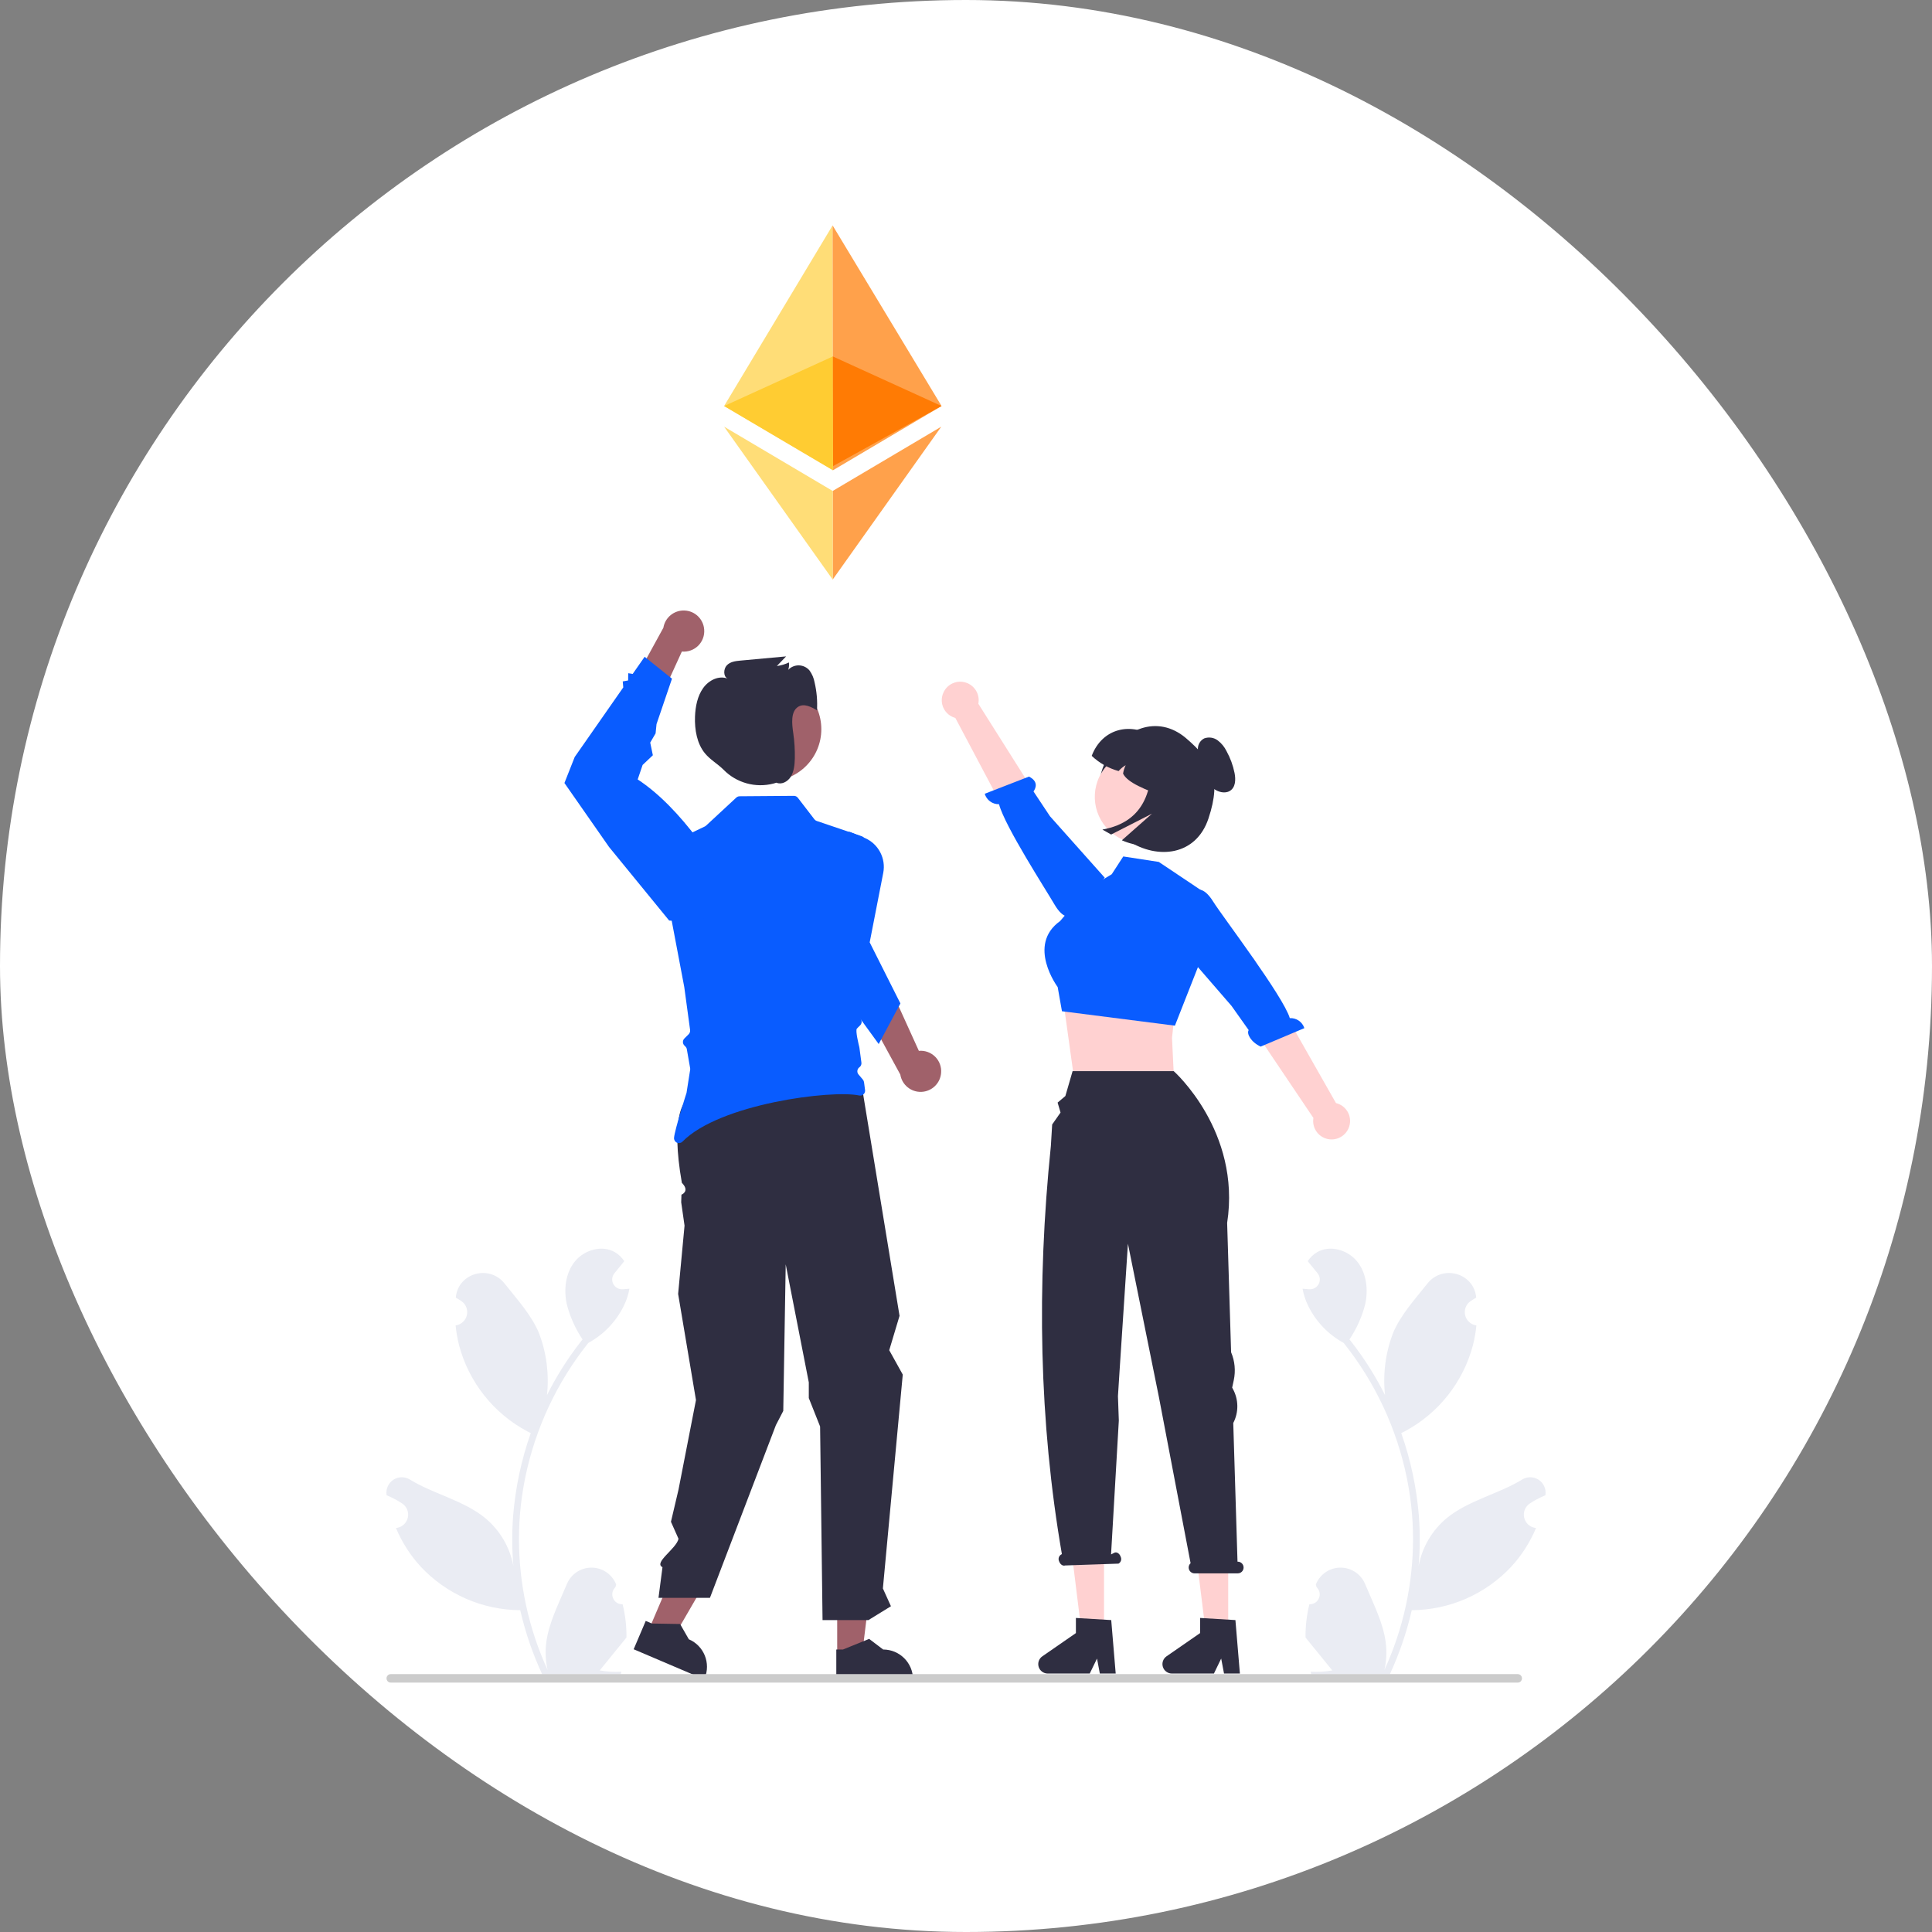 <?xml version="1.0" encoding="UTF-8"?>
<svg width="60px" height="60px" viewBox="0 0 60 60" version="1.1" xmlns="http://www.w3.org/2000/svg" xmlns:xlink="http://www.w3.org/1999/xlink">
    <rect x="0" y="0" width="60" height="60" fill="#808080" stroke="none"/>
    <title>Cost-Effective Services</title>
    <g id="" stroke="none" stroke-width="1" fill="none" fill-rule="evenodd">
        <g id="" transform="translate(-969, -824)">
            <g id="Cost-Effective-Services" transform="translate(969, 824)">
                <rect id="-12" fill="#FFFFFF" x="0" y="0" width="60" height="60" rx="30"></rect>
                <g id="undraw_ether_re_y7ft" transform="translate(12, 7)" fill-rule="nonzero">
                    <path d="M7.336,42.822 C7.208,42.828 7.089,42.753 7.039,42.634 C6.989,42.515 7.019,42.378 7.114,42.29 C7.122,42.259 7.127,42.237 7.135,42.206 C7.132,42.2 7.129,42.193 7.127,42.186 C6.997,41.881 6.697,41.682 6.365,41.684 C6.032,41.685 5.734,41.885 5.606,42.192 C5.358,42.791 5.041,43.391 4.963,44.024 C4.929,44.304 4.943,44.588 5.006,44.862 C4.422,43.589 4.119,42.204 4.117,40.803 C4.117,40.451 4.136,40.099 4.175,39.75 C4.208,39.464 4.252,39.179 4.31,38.897 C4.623,37.364 5.295,35.928 6.271,34.706 C6.743,34.448 7.125,34.052 7.365,33.57 C7.452,33.397 7.514,33.212 7.548,33.022 C7.495,33.029 7.44,33.033 7.387,33.036 C7.37,33.037 7.353,33.038 7.336,33.039 L7.33,33.039 C7.211,33.045 7.099,32.979 7.045,32.872 C6.991,32.766 7.005,32.637 7.08,32.544 C7.103,32.516 7.126,32.487 7.15,32.459 C7.184,32.415 7.22,32.373 7.255,32.329 C7.259,32.325 7.263,32.32 7.267,32.316 C7.307,32.266 7.347,32.217 7.387,32.167 C7.314,32.054 7.215,31.958 7.099,31.889 C6.696,31.653 6.141,31.816 5.85,32.18 C5.558,32.545 5.503,33.056 5.604,33.511 C5.704,33.898 5.869,34.265 6.092,34.597 C6.07,34.625 6.047,34.652 6.025,34.68 C5.626,35.194 5.278,35.745 4.987,36.326 C5.058,35.675 4.973,35.016 4.74,34.404 C4.503,33.834 4.06,33.354 3.67,32.861 C3.201,32.268 2.24,32.527 2.157,33.278 C2.157,33.285 2.156,33.292 2.155,33.299 C2.213,33.332 2.27,33.367 2.325,33.404 C2.468,33.499 2.537,33.672 2.5,33.84 C2.463,34.007 2.327,34.135 2.157,34.161 L2.149,34.162 C2.17,34.371 2.206,34.578 2.258,34.782 C2.563,35.929 3.332,36.898 4.381,37.455 C4.416,37.472 4.449,37.489 4.483,37.506 C4.19,38.336 4.006,39.201 3.936,40.079 C3.896,40.597 3.899,41.117 3.943,41.635 L3.94,41.617 C3.829,41.041 3.522,40.522 3.071,40.147 C2.402,39.597 1.457,39.395 0.736,38.953 C0.579,38.853 0.379,38.852 0.222,38.952 C0.065,39.052 -0.02,39.234 0.004,39.418 C0.005,39.424 0.006,39.431 0.007,39.437 C0.115,39.481 0.219,39.532 0.321,39.588 C0.379,39.621 0.435,39.656 0.491,39.693 C0.634,39.788 0.703,39.961 0.666,40.129 C0.629,40.296 0.493,40.424 0.323,40.45 L0.315,40.451 C0.308,40.452 0.303,40.453 0.297,40.454 C0.481,40.893 0.739,41.297 1.06,41.648 C1.861,42.508 2.98,42.999 4.155,43.006 L4.156,43.006 C4.314,43.692 4.543,44.359 4.838,44.998 L7.275,44.998 C7.284,44.971 7.292,44.943 7.3,44.916 C7.074,44.93 6.848,44.916 6.625,44.876 C6.806,44.654 6.987,44.43 7.168,44.208 C7.172,44.204 7.176,44.2 7.179,44.195 C7.271,44.082 7.364,43.969 7.455,43.855 L7.455,43.855 C7.46,43.507 7.42,43.16 7.336,42.822 L7.336,42.822 Z" id="" fill="#EAECF3"></path>
                    <path d="M28.664,42.822 C28.792,42.828 28.911,42.753 28.961,42.634 C29.011,42.515 28.981,42.378 28.886,42.29 C28.878,42.259 28.873,42.237 28.865,42.206 C28.868,42.2 28.871,42.193 28.873,42.186 C29.003,41.881 29.303,41.682 29.635,41.684 C29.968,41.685 30.266,41.885 30.394,42.192 C30.642,42.791 30.959,43.391 31.037,44.024 C31.071,44.304 31.057,44.588 30.994,44.862 C31.578,43.589 31.881,42.204 31.883,40.803 C31.883,40.451 31.864,40.099 31.825,39.75 C31.792,39.464 31.748,39.179 31.69,38.897 C31.377,37.364 30.705,35.928 29.729,34.706 C29.257,34.448 28.875,34.052 28.635,33.57 C28.548,33.397 28.486,33.212 28.452,33.022 C28.505,33.029 28.56,33.033 28.613,33.036 C28.629,33.037 28.647,33.038 28.664,33.039 L28.67,33.039 C28.789,33.045 28.901,32.979 28.955,32.872 C29.009,32.766 28.995,32.637 28.92,32.544 C28.897,32.516 28.874,32.487 28.85,32.459 C28.816,32.415 28.78,32.373 28.745,32.329 C28.741,32.325 28.737,32.32 28.733,32.316 C28.693,32.266 28.653,32.217 28.613,32.167 C28.686,32.054 28.785,31.958 28.901,31.889 C29.304,31.653 29.859,31.816 30.15,32.18 C30.442,32.545 30.497,33.056 30.396,33.511 C30.296,33.898 30.131,34.265 29.908,34.597 C29.93,34.625 29.953,34.652 29.975,34.68 C30.374,35.194 30.722,35.745 31.013,36.326 C30.942,35.675 31.027,35.016 31.26,34.404 C31.497,33.834 31.94,33.354 32.33,32.861 C32.799,32.268 33.76,32.527 33.843,33.278 C33.843,33.285 33.844,33.292 33.845,33.299 C33.787,33.332 33.73,33.367 33.675,33.404 C33.532,33.499 33.463,33.672 33.5,33.84 C33.537,34.007 33.673,34.135 33.843,34.161 L33.851,34.162 C33.83,34.371 33.794,34.578 33.742,34.782 C33.437,35.929 32.668,36.898 31.619,37.455 C31.584,37.472 31.551,37.489 31.517,37.506 C31.81,38.336 31.994,39.201 32.064,40.079 C32.104,40.597 32.101,41.117 32.057,41.635 L32.06,41.617 C32.171,41.041 32.478,40.522 32.929,40.147 C33.598,39.597 34.543,39.395 35.264,38.953 C35.421,38.853 35.621,38.852 35.778,38.952 C35.935,39.052 36.02,39.234 35.996,39.418 C35.995,39.424 35.994,39.431 35.993,39.437 C35.885,39.481 35.781,39.532 35.679,39.588 C35.621,39.621 35.565,39.656 35.509,39.693 C35.366,39.788 35.297,39.961 35.334,40.129 C35.371,40.296 35.507,40.424 35.677,40.45 L35.685,40.451 C35.692,40.452 35.697,40.453 35.703,40.454 C35.519,40.893 35.261,41.297 34.94,41.648 C34.139,42.508 33.02,42.999 31.845,43.006 L31.844,43.006 C31.686,43.692 31.457,44.359 31.162,44.998 L28.725,44.998 C28.716,44.971 28.708,44.943 28.7,44.916 C28.926,44.93 29.152,44.916 29.375,44.876 C29.194,44.654 29.013,44.43 28.832,44.208 C28.828,44.204 28.824,44.2 28.821,44.195 C28.729,44.082 28.636,43.969 28.545,43.855 L28.545,43.855 C28.54,43.507 28.58,43.16 28.664,42.822 L28.664,42.822 Z" id="" fill="#EAECF3"></path>
                    <polygon id="" fill="#A0616A" points="8.112 43.702 8.825 44.006 10.335 41.402 9.283 40.954"></polygon>
                    <polygon id="" fill="#A0616A" points="14 44.376 14.774 44.376 15.142 41.389 13.999 41.389"></polygon>
                    <path d="M13.972,45.184 L16.354,45.184 L16.354,45.154 C16.354,44.642 15.939,44.227 15.427,44.227 L15.427,44.227 L14.992,43.897 L14.18,44.227 L13.972,44.227 L13.972,45.184 Z" id="" fill="#2F2E41"></path>
                    <path d="M7.679,44.219 L9.87,45.153 L9.882,45.125 C10.082,44.654 9.863,44.11 9.392,43.909 L9.392,43.909 L9.121,43.435 L8.245,43.42 L8.054,43.339 L7.679,44.219 Z" id="" fill="#2F2E41"></path>
                    <path d="M14.759,26.698 L15.936,33.864 L15.616,34.932 L16.036,35.689 L15.419,42.331 L15.669,42.883 L14.969,43.314 L13.545,43.314 L13.469,37.301 L13.118,36.418 L13.118,35.931 L12.401,32.265 L12.325,36.818 L12.096,37.259 L10.048,42.622 L8.45,42.622 L8.574,41.671 L8.574,41.671 C8.288,41.526 9.003,41.102 9.072,40.789 L8.837,40.26 L9.072,39.26 L9.614,36.48 L9.06,33.184 L9.259,31.063 L9.155,30.337 L9.163,30.102 C9.163,30.102 9.436,29.997 9.176,29.734 C8.815,27.688 9.259,27.244 9.259,27.244 L11.036,26.203 L14.759,26.698 Z" id="" fill="#2F2E41"></path>
                    <circle id="a947ada5-bf6f-4e8a-be72-c0404926012e" fill="#A0616A" cx="11.893" cy="15.646" r="1.614"></circle>
                    <path d="M9.869,12.549 C9.885,12.737 9.816,12.921 9.683,13.053 C9.549,13.185 9.363,13.252 9.176,13.234 L8.238,15.287 L7.616,14.293 L8.602,12.495 C8.654,12.176 8.936,11.946 9.26,11.96 C9.583,11.973 9.845,12.227 9.869,12.549 L9.869,12.549 Z" id="" fill="#A0616A"></path>
                    <path d="M14.865,26.852 C14.872,26.901 14.854,26.951 14.818,26.984 C14.781,27.018 14.731,27.032 14.682,27.021 C13.837,26.839 10.35,27.277 9.195,28.454 C9.15,28.5 9.081,28.513 9.022,28.487 C8.964,28.46 8.928,28.4 8.933,28.336 C8.953,28.083 9.321,26.938 9.321,26.938 L9.433,26.224 C9.436,26.208 9.436,26.191 9.433,26.174 L9.33,25.584 C9.325,25.553 9.31,25.525 9.288,25.503 L9.253,25.468 C9.194,25.408 9.194,25.312 9.253,25.252 L9.388,25.118 C9.421,25.084 9.437,25.037 9.432,24.989 L9.252,23.664 C9.251,23.662 9.251,23.659 9.251,23.656 L8.459,19.475 C8.446,19.408 8.481,19.34 8.543,19.31 L9.888,18.667 C9.902,18.66 9.915,18.652 9.927,18.641 L10.866,17.77 C10.894,17.744 10.93,17.73 10.968,17.729 L12.657,17.716 C12.704,17.716 12.749,17.738 12.778,17.776 L13.292,18.444 C13.31,18.468 13.335,18.486 13.363,18.495 L13.712,18.613 L14.717,18.955 L14.764,18.971 C14.823,18.991 14.863,19.046 14.866,19.108 C14.867,19.113 14.867,19.117 14.867,19.122 L14.615,24.325 C14.614,24.348 14.619,24.371 14.627,24.392 L14.748,24.674 C14.772,24.732 14.759,24.799 14.713,24.843 C14.677,24.877 14.636,24.916 14.611,24.945 C14.559,25.002 14.67,25.453 14.687,25.519 C14.688,25.524 14.689,25.53 14.69,25.536 L14.752,26.002 C14.759,26.058 14.735,26.113 14.689,26.145 C14.654,26.17 14.632,26.208 14.627,26.251 C14.621,26.293 14.634,26.336 14.662,26.368 L14.798,26.529 C14.816,26.551 14.828,26.579 14.833,26.608 L14.865,26.852 Z" id="" fill="#095CFF"></path>
                    <path d="M11.52,17.231 C11.508,17.204 11.496,17.177 11.484,17.15 C11.489,17.15 11.493,17.151 11.498,17.151 L11.52,17.231 Z" id="" fill="#2F2E41"></path>
                    <path d="M17.227,26.321 C17.243,26.134 17.175,25.949 17.042,25.817 C16.908,25.684 16.723,25.618 16.536,25.635 L15.603,23.579 L14.979,24.572 L15.96,26.372 C16.011,26.691 16.293,26.922 16.616,26.909 C16.939,26.896 17.202,26.644 17.227,26.321 L17.227,26.321 Z" id="" fill="#A0616A"></path>
                    <path d="M15.963,24.163 L15.911,24.26 L15.365,25.281 L15.289,25.424 L14.755,24.689 L13.005,22.278 L13.254,20.766 L13.712,18.872 L14.39,18.833 L14.866,19.028 L14.866,19.028 C15.283,19.212 15.517,19.661 15.43,20.108 L15.009,22.266 L15.963,24.163 Z" id="" fill="#095CFF"></path>
                    <path d="M13.298,14.193 C13.274,14.059 13.22,13.932 13.14,13.822 C13.059,13.725 12.94,13.668 12.814,13.664 C12.688,13.66 12.566,13.71 12.479,13.802 C12.504,13.728 12.511,13.65 12.5,13.573 C12.382,13.63 12.256,13.667 12.126,13.684 L12.413,13.385 L10.987,13.516 C10.84,13.53 10.681,13.549 10.573,13.661 C10.465,13.773 10.459,14.011 10.595,14.074 C10.326,13.972 10.017,14.119 9.839,14.366 C9.662,14.612 9.596,14.937 9.584,15.253 C9.569,15.662 9.645,16.097 9.895,16.398 C10.058,16.595 10.281,16.718 10.461,16.895 L10.467,16.901 C10.869,17.314 11.463,17.479 12.021,17.334 C12.052,17.325 12.083,17.316 12.113,17.307 C12.267,17.376 12.458,17.281 12.555,17.127 C12.659,16.962 12.679,16.751 12.684,16.551 C12.689,16.288 12.673,16.025 12.635,15.765 C12.592,15.473 12.554,15.098 12.786,14.951 C12.966,14.836 13.191,14.949 13.372,15.061 C13.39,14.77 13.365,14.478 13.298,14.193 Z" id="" fill="#2F2E41"></path>
                    <path d="M9.856,21.666 L8.781,21.588 L6.914,19.303 L5.529,17.317 L5.848,16.509 L7.356,14.348 L7.34,14.162 L7.507,14.132 L7.51,13.907 L7.649,13.929 L8.02,13.397 L8.869,14.077 L8.389,15.488 L8.36,15.776 L8.193,16.062 L8.275,16.455 L7.957,16.756 L7.804,17.206 C8.464,17.64 9.09,18.289 9.7,19.101 L9.856,21.666 Z" id="" fill="#095CFF"></path>
                    <polygon id="" fill="#FFD1D1" points="24.514 24.151 24.398 25.233 24.466 26.651 21.326 26.277 21.031 24.151 21.407 24.155"></polygon>
                    <path d="M21.78,20.598 L22.526,20.15 L22.884,19.598 L23.988,19.768 L25.338,20.672 L25.325,22.725 L24.488,24.853 L20.98,24.405 L20.847,23.654 C20.847,23.654 19.877,22.351 20.922,21.605 L21.78,20.598 Z" id="" fill="#095CFF"></path>
                    <path d="M17.301,14.504 C17.229,14.657 17.229,14.833 17.3,14.986 C17.371,15.139 17.506,15.252 17.669,15.296 L20.099,19.881 L21.079,19.124 L18.383,14.855 C18.439,14.571 18.274,14.289 17.998,14.199 C17.722,14.109 17.422,14.24 17.301,14.504 L17.301,14.504 Z" id="" fill="#FFD1D1"></path>
                    <path d="M21.286,21.43 C21.286,21.43 21.061,21.63 20.741,21.078 C20.485,20.637 19.206,18.66 19.025,17.975 C18.821,17.981 18.639,17.847 18.582,17.651 L19.956,17.118 C20.254,17.267 20.171,17.474 20.096,17.581 L20.607,18.348 L22.308,20.257 L21.452,21.288 L21.286,21.43 Z" id="" fill="#095CFF"></path>
                    <polygon id="" fill="#FFD1D1" points="26.143 43.783 25.457 43.783 25.13 41.135 26.143 41.135"></polygon>
                    <path d="M26.506,44.973 L26.013,44.973 L25.925,44.508 L25.7,44.973 L24.394,44.973 C24.266,44.973 24.152,44.889 24.114,44.767 C24.076,44.644 24.122,44.511 24.228,44.438 L25.27,43.717 L25.27,43.247 L26.367,43.313 L26.506,44.973 Z" id="" fill="#2F2E41"></path>
                    <polygon id="" fill="#FFD1D1" points="22.286 43.783 21.6 43.783 21.273 41.135 22.286 41.135"></polygon>
                    <path d="M22.649,44.973 L22.156,44.973 L22.069,44.508 L21.843,44.973 L20.537,44.973 C20.409,44.973 20.295,44.889 20.257,44.767 C20.219,44.644 20.265,44.511 20.371,44.438 L21.413,43.717 L21.413,43.247 L22.51,43.313 L22.649,44.973 Z" id="" fill="#2F2E41"></path>
                    <path d="M26.44,41.499 L26.432,41.499 L26.3,37.193 C26.474,36.858 26.468,36.459 26.285,36.129 L26.266,36.094 L26.315,35.867 C26.378,35.575 26.35,35.271 26.233,34.996 L26.11,30.979 C26.55,28.127 24.452,26.266 24.452,26.266 L21.31,26.266 L21.086,27.038 L20.845,27.242 L20.936,27.551 L20.676,27.922 L20.636,28.584 C20.19,32.929 20.27,37.163 20.978,41.265 L20.959,41.274 C20.883,41.317 20.854,41.411 20.892,41.489 C20.925,41.584 21.008,41.641 21.077,41.617 L22.737,41.56 C22.813,41.517 22.842,41.423 22.803,41.345 C22.771,41.25 22.688,41.193 22.618,41.217 L22.505,41.274 L22.746,37.118 L22.719,36.359 L22.774,35.498 L23.029,31.625 L23.991,36.388 L24.975,41.547 C24.919,41.597 24.901,41.677 24.928,41.746 C24.955,41.816 25.022,41.862 25.097,41.862 L26.44,41.862 C26.54,41.862 26.621,41.781 26.621,41.681 C26.621,41.58 26.54,41.499 26.44,41.499 L26.44,41.499 Z" id="" fill="#2F2E41"></path>
                    <path d="M29.881,28.038 C29.948,27.884 29.943,27.707 29.868,27.557 C29.792,27.406 29.654,27.296 29.49,27.257 L26.927,22.746 L25.969,23.531 L28.789,27.719 C28.741,28.005 28.914,28.282 29.193,28.363 C29.471,28.445 29.767,28.305 29.881,28.038 L29.881,28.038 Z" id="" fill="#FFD1D1"></path>
                    <path d="M25.124,20.669 C25.124,20.669 25.343,20.463 25.68,21.005 C25.949,21.439 27.855,23.94 28.056,24.619 C28.26,24.608 28.446,24.736 28.508,24.93 L27.151,25.503 C26.848,25.363 26.707,25.1 26.779,24.991 L26.246,24.239 L24.245,21.929 L24.963,20.815 L25.124,20.669 Z" id="" fill="#095CFF"></path>
                    <path d="M35.266,45.123 C35.266,45.158 35.252,45.192 35.228,45.216 C35.203,45.241 35.169,45.255 35.134,45.255 L0.136,45.255 C0.063,45.255 0.004,45.196 0.004,45.123 C0.004,45.05 0.063,44.991 0.136,44.991 L35.134,44.991 C35.169,44.991 35.203,45.005 35.228,45.03 C35.252,45.054 35.266,45.088 35.266,45.123 L35.266,45.123 Z" id="" fill="#CCCCCC"></path>
                    <path d="M22.347,16.619 C21.89,17.52 22.189,18.563 23.037,19.112 C23.953,19.705 25.144,19.575 25.529,18.422 C25.958,17.139 25.605,16.588 24.839,15.93 C23.942,15.159 22.841,15.646 22.347,16.619 Z" id="" fill="#2F2E41"></path>
                    <path d="M24.596,18.626 C24.112,19.26 23.205,19.382 22.57,18.899 C21.935,18.415 21.812,17.509 22.294,16.873 L22.307,16.856 C22.8,16.239 23.697,16.132 24.322,16.615 C24.947,17.098 25.069,17.993 24.596,18.625 L24.596,18.626 Z" id="" fill="#FFD1D1"></path>
                    <path d="M21.904,16.474 C22.14,16.697 22.426,16.86 22.739,16.946 C22.802,16.874 22.876,16.812 22.959,16.764 C22.919,16.847 22.892,16.935 22.878,17.025 C23.017,17.315 23.587,17.523 24.132,17.736 L24.853,16.463 L23.898,15.922 C23.131,15.392 22.228,15.618 21.904,16.474 Z" id="" fill="#2F2E41"></path>
                    <path d="M25.397,15.932 C25.538,15.88 25.696,15.903 25.817,15.993 C25.933,16.081 26.027,16.196 26.091,16.327 C26.208,16.539 26.292,16.767 26.34,17.005 C26.381,17.21 26.374,17.458 26.19,17.565 C26.036,17.655 25.817,17.598 25.675,17.479 C25.544,17.354 25.445,17.199 25.386,17.028 C25.327,16.859 25.24,16.7 25.129,16.559 L25.256,16.618 C25.216,16.496 25.197,16.368 25.201,16.24 C25.207,16.11 25.281,15.992 25.397,15.932 L25.397,15.932 Z" id="" fill="#2F2E41"></path>
                    <path d="M23.746,16.098 L24.77,16.679 C25.047,16.836 25.25,17.096 25.335,17.403 C25.42,17.709 25.379,18.037 25.222,18.314 L25.222,18.314 C24.749,19.15 23.717,19.488 22.841,19.096 L23.776,18.27 L22.507,18.917 L22.236,18.763 C23.597,18.515 23.86,17.448 23.746,16.098 Z" id="" fill="#2F2E41"></path>
                    <polygon id="" fill="#FFDD77" points="13.857 0 10.488 5.609 13.869 7.604"></polygon>
                    <polygon id="" fill="#FFA14B" points="17.241 5.609 13.857 0 13.869 7.604"></polygon>
                    <polygon id="" fill="#FFCC32" points="10.488 5.609 13.864 4.07 13.869 7.604"></polygon>
                    <polygon id="" fill="#FF7B04" points="17.241 5.609 13.864 4.07 13.872 7.475"></polygon>
                    <polygon id="" fill="#FFA14B" points="17.232 6.251 13.86 8.247 13.86 10.999"></polygon>
                    <polygon id="" fill="#FFDD77" points="10.488 6.251 13.86 8.247 13.86 10.999"></polygon>
                </g>
            </g>
        </g>
    </g>
</svg>
